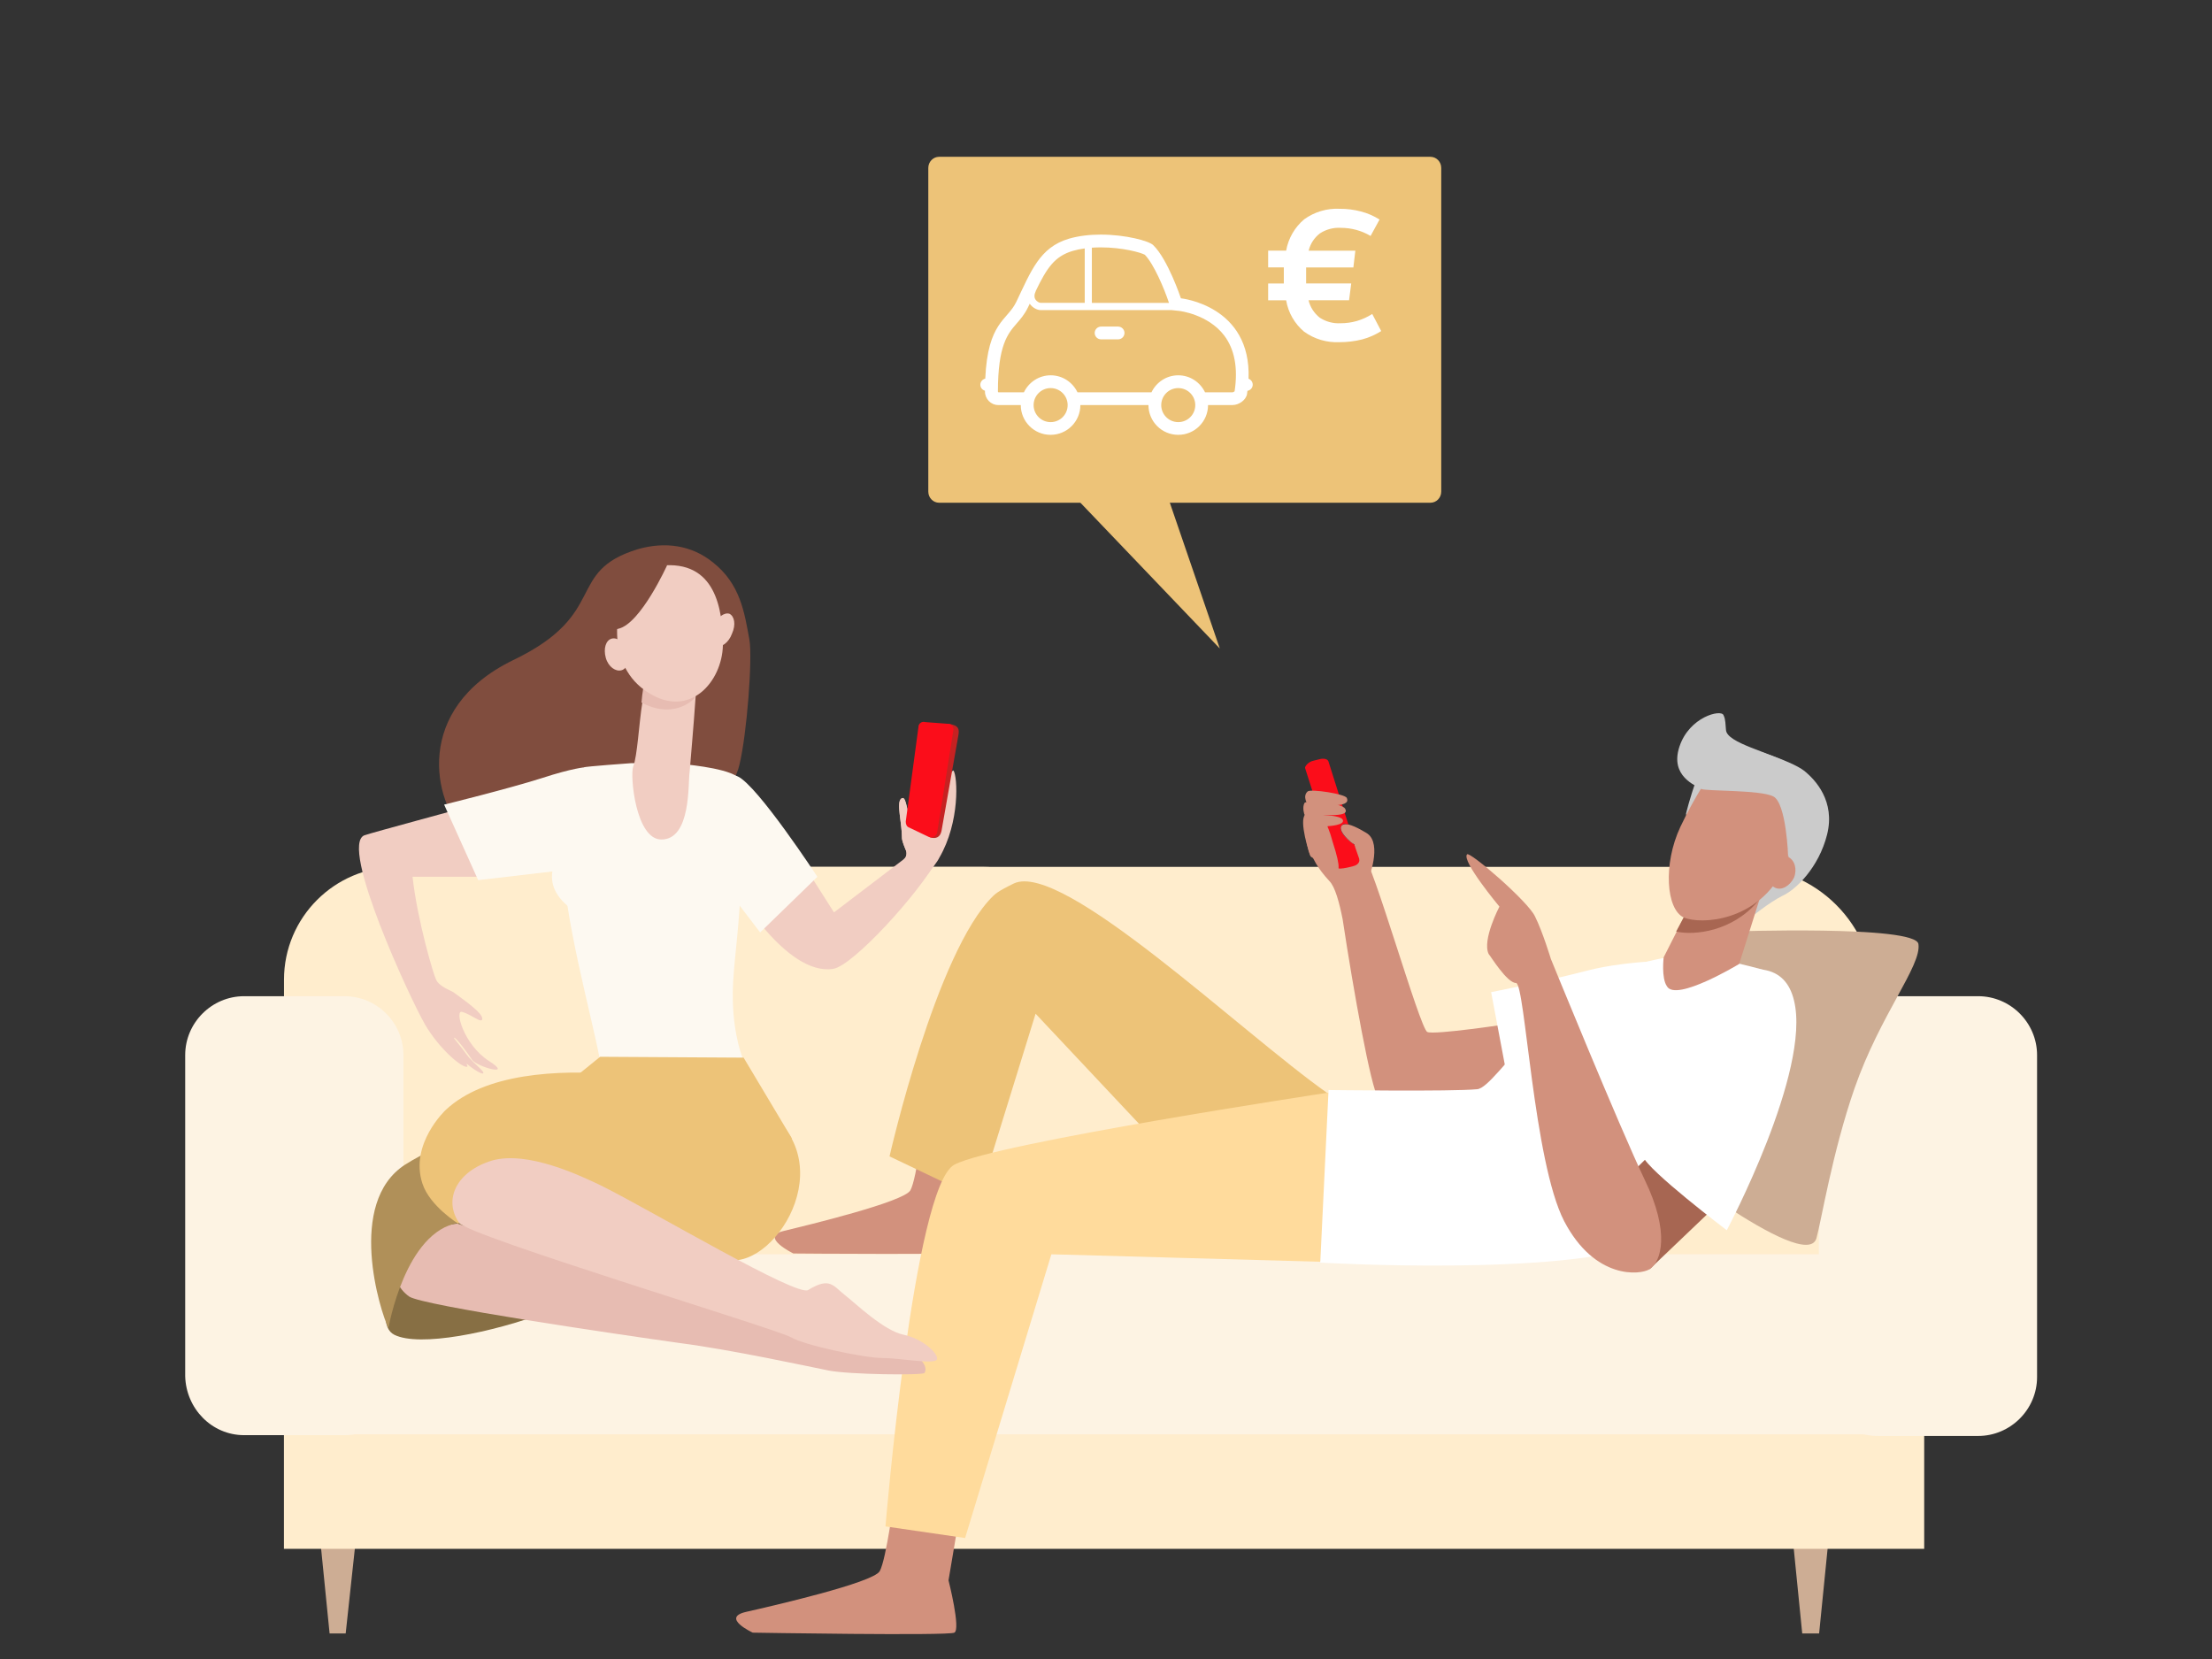 <svg viewBox="0 0 360 270" xmlns="http://www.w3.org/2000/svg"><rect x="0" y="0" width="360" height="270" fill="#333333" stroke="none"/><path d="m121.96 104.08c-.81-4.46-1.49-9.05-5.94-12.56-3.51-2.84-7.83-3.38-12.15-2.16-12.02 3.65-4.59 10.53-20.39 18.09-16.34 7.97-12.83 23.09-7.97 27.82 23.09 22.41 43.34-3.78 44.83-10.8 1.22-5 2.16-17.42 1.62-20.39z" fill="#804d3e"/><path d="m293.31 265.84h2.75l1.62-16.2h-5.99z" fill="#cdad94"/><path d="m53.64 265.84h2.62l1.75-16.2h-5.99z" fill="#cdad94"/><path d="m159.91 141.08h-95.33c-10.13 0-18.36 8.24-18.36 18.36v37.67h132.05v-37.67c0-10.13-8.24-18.36-18.36-18.36z" fill="#ffedcd"/><path d="m283.86 141.08h-203.62c-11.75 0-21.33 9.59-21.33 21.33v46.45h246.15v-46.45c0-11.88-9.45-21.33-21.2-21.33z" fill="#ffedcd"/><path d="m46.21 205.21h266.95v46.86h-266.95z" fill="#ffedcd"/><path d="m305.6 233.7h16.34c5.27 0 9.59-4.32 9.59-9.59v-52.39c0-5.27-4.32-9.59-9.59-9.59h-16.34c-5.27 0-9.59 4.32-9.59 9.59v52.39c0 5.27 4.32 9.59 9.59 9.59z" fill="#fdf3e3"/><path d="m39.73 233.57h16.34c5.27 0 9.59-4.32 9.59-9.59v-52.26c0-5.27-4.32-9.59-9.59-9.59h-16.34c-5.27 0-9.59 4.32-9.59 9.59v52.26c.14 5.27 4.32 9.59 9.59 9.59z" fill="#fdf3e3"/><path d="m46.75 233.43h265.6c5.4 0 9.86-4.46 9.86-9.86v-9.59c0-5.4-4.46-9.86-9.86-9.86h-265.6c-5.4 0-9.86 4.46-9.86 9.86v9.59c0 5.54 4.46 9.86 9.86 9.86z" fill="#fdf3e3"/><path d="m214.73 129.19c1.49-1.22 1.35 2.3 2.03 2.57 1.22.54.68 2.7 1.35 3.24.68.68 3.78 4.32 3.78 4.32 1.35.41 9.18 28.09 10.4 28.63 1.08.54 13.5-1.35 13.5-1.35l2.97 10.67s-22.68 4.19-24.44 1.49c-1.22-1.76-4.05-17.55-5.81-29.17-.54-2.7-1.22-5.27-2.16-6.21-1.89-2.03-2.84-3.78-3.24-5.4-.41-1.08-.14-7.29 1.62-8.78z" fill="#d2917d"/><path d="m160.85 184.01-1.89 11.21s1.89 8.1.95 8.51c-.95.54-30.79.27-30.79.27s-5.54-2.7-1.62-3.65 19.58-4.73 20.66-6.62 2.3-12.42 2.3-12.42l10.4 2.7z" fill="#d2917d"/><path d="m156.26 245.99-1.89 11.21s2.03 7.97.95 8.51c-.95.54-32.81 0-32.81 0s-5.27-2.43-1.08-3.38 20.66-4.73 21.74-6.62 2.43-12.42 2.43-12.42l10.67 2.7z" fill="#d2917d"/><path d="m268.6 173.21 12.83-21.6s30.38-1.08 30.79 2.03c.54 3.51-6.21 11.48-10.4 23.49-3.65 10.53-5.4 21.6-6.21 24.44-1.89 5.81-28.09-14.99-28.09-14.99z" fill="#cdad94"/><path d="m224.58 181.04s-4.73-.54-8.51-3.11c-14.18-9.99-43.07-37.81-51.04-34.16-.81.41-2.57 1.22-3.38 2.03-9.32 9.05-16.88 42.4-16.88 42.4l14.45 6.89 9.32-30.11 27.41 29.17 28.63-13.1z" fill="#edc378"/><path d="m237.82 178.34-21.47-.54s-54.55 8.24-61.03 11.75c-6.62 3.51-11.21 58.87-11.21 58.87l12.96 1.89 14.04-46.18 43.75 1.22 22.95-27.01z" fill="#ffdb9c"/><path d="m274.95 156.2s-9.86 0-16.61 1.76-15.66 3.51-15.66 3.51l2.57 13.64s13.91-2.43 14.58-2.43c.81-.13 15.12-16.47 15.12-16.47z" fill="#fff"/><path d="m286.97 157.82s4.32 3.51 2.7 15.12c-1.49 11.61-8.24 24.03-21.87 29.44-13.5 5.4-52.93 3.11-52.93 3.11l1.35-28.09s19.98.27 24.17-.13c3.38-.27 12.15-18.09 30.25-21.33 4.86-.95 10.26.27 16.34 1.89z" fill="#fff"/><path d="m284.94 149.31s2.97-2.43 5.13-3.51c2.16-.95 5.94-4.59 7.29-9.99s-1.89-8.91-3.78-10.4-10.13-4.46-13.37-4.19-5.81 11.21-5.81 11.21l1.35 9.59 9.18 7.29z" fill="#cbcbcb"/><path d="m275.08 147.29-4.32 8.51s-.41 3.38.54 4.73c1.49 2.57 11.75-3.65 11.75-3.65l4.59-14.58-12.56 5z" fill="#d2917d"/><path d="m286.16 146.61c-4.19 5-10.4 5.67-13.37 5l2.3-4.32 12.42-5z" fill="#a86652"/><path d="m288.59 126.49c-3.51-3.24-9.18-2.43-11.61 1.62-1.08 1.76-2.3 3.92-3.51 6.48-2.84 6.08-2.3 13.37.54 14.72 2.84 1.22 12.15.68 16.34-7.97 2.43-5.4 1.89-11.34-1.76-14.85z" fill="#d2917d"/><path d="m287.91 141.08c-.54 1.35-.14 2.84.95 3.38 1.08.54 2.43-.27 3.11-1.62.54-1.35.14-2.84-.95-3.38-1.08-.41-2.57.27-3.11 1.62z" fill="#d2917d"/><path d="m291.02 139.46s1.76-2.7 2.57-5.67 0-7.83-2.7-9.59-9.86-3.24-9.99-5.4-.27-2.03-.41-2.43c-.41-.95-5.54.27-7.16 5.13s2.7 6.35 3.51 6.89c.81.41 9.59.13 11.75 1.22 2.16 1.08 2.43 9.86 2.43 9.86z" fill="#cbcbcb"/><path d="m283.32 192.39-14.85 14.17-6.89-11.74 12.15-12.02z" fill="#a76652"/><path d="m252.4 156.06s11.07 27.14 15.26 35.92c4.19 8.64 2.7 13.37.81 14.58-1.49.95-8.91 1.76-13.91-7.83-5-9.72-6.35-38.75-7.83-38.75s-4.19-4.46-4.46-4.73c-1.08-2.3 1.76-7.7 1.76-7.7s-6.21-7.43-5.27-8.51c.41-.54 9.99 7.7 11.07 10.13 1.22 2.43 2.57 6.89 2.57 6.89z" fill="#d2917d"/><path d="m267.39 188.2s5.4-32.14 19.58-30.38c2.7.41 4.32 2.16 5 5 2.84 11.48-10.94 37.4-10.94 37.4s-12.83-9.72-13.64-12.02z" fill="#fff"/><path d="m220.4 137.43-1.08-3.24c-.41-.13-.81 0-1.08.13-.81.81 1.62 2.84 2.16 3.11z" fill="#13375b"/><path d="m221.21 139.86c.14.41-.27.81-.95 1.08h-.14c.27 1.35 2.57 2.16 2.57 2.16s2.3-5.67-.14-7.43c0 0-1.89-1.22-3.11-1.49-.41-.13-.81 0-1.08.13-.81.81 1.49 2.84 2.03 3.11l.81 2.43z" fill="#d2917d"/><path d="m212.41 125.03 5.13 16.07c.14.41.96.25 1.64.12 0 0 1.22-.27 1.08-.27.68-.13 1.08-.68.95-1.08 0-.13.27.68-.81-2.43-.54-.27-2.84-2.16-2.03-3.11.27-.27.54-.27 1.08-.13l-3.24-10.26c-.14-.41-.68-.54-1.35-.41l-1.08.27c-.81.14-1.5.96-1.37 1.23z" fill="#fb0d1a"/><g fill="#d2917d"><path d="m212.84 130.95s-.95-1.35 0-2.16c.54-.41 6.08.41 6.35 1.08.81 1.76-4.32 1.08-6.35 1.08z"/><path d="m212.3 132.57s-.41-1.08 0-1.89c.41-.54 6.21 0 6.62.95.95 1.62-4.46.81-6.62.95z"/><path d="m212.43 132.57s5.54-.13 6.08.81-2.43 1.08-2.43 1.08l-2.84 4.59c-.14 0-1.89-5.54-.81-6.48z"/><path d="m215.94 134.32s.41.68.95 2.7c1.49 4.59.95 4.73.41 5s-3.51-2.43-3.92-2.57c-.41-.13-1.62-5.81-.81-7.83.81-2.03 1.49-2.43 1.49-2.43l1.89 5.13z"/></g><path d="m73.89 168.89c-.14 0 1.08 1.35 2.03 2.7s3.11 2.84 2.7 3.11c-.27.13-1.62-.68-2.7-1.62.14.41.27.54 0 .54-.95 0-4.46-2.97-6.75-6.89s-14.04-29.17-9.86-30.79c1.62-.54 14.72-4.05 18.09-5l1.62 11.75h-11.88c.81 7.29 3.51 16.2 3.78 16.61.41 1.22 2.43 1.89 2.84 2.16 2.03 1.49 4.73 3.38 4.73 4.32s-1.76-.68-3.24-1.08c-1.35-.54.14 5.27 4.32 7.97 4.05 2.57-1.62 1.08-2.7-.13-.81-1.22-2.7-3.78-2.97-3.65z" fill="#f1cdc2"/><path d="m154.24 126.63c-.14-.13-.27 0-.41.54-.14-1.49-.95-3.38-1.22-3.38-.41-.13.41 2.43.14 4.05s-.27 3.51-.41 3.51c-.27 0 .14-2.3.27-3.92.14-1.62-2.7-7.83-1.76-2.97 1.08 4.86-2.03 9.99-2.7 8.64s-.68-3.78-1.49-3.11.14 3.92.14 6.48c0 .27.27 1.08.68 2.03.14.54 0 1.08-.41 1.35l-11.34 8.64-6.35-9.99-9.86 5.81s8.37 14.58 16.07 13.37c3.11-.41 13.91-12.15 17.15-18.09 3.51-5.81 2.16-12.15 1.49-12.96z" fill="#f1cdc2"/><path d="m120.07 126.36c3.24 1.49 12.96 16.34 12.96 16.34l-9.32 9.05-6.08-7.97s-1.49-19.31 2.43-17.42z" fill="#fdf9f1"/><path d="m95.23 124.87s-2.03.13-7.02 1.76c-5.54 1.76-15.93 4.32-15.93 4.32l5.54 12.29 18.5-2.16c0-.13 1.76-16.2-1.08-16.2z" fill="#fdf9f1"/><path d="m120.88 172.27c-5 2.7-22.95 2.16-22.95 2.16-.54-5-5-20.25-6.08-30.92-1.35-7.43 1.76-7.56 3.24-18.63 0-.13 7.7-.68 7.7-.68l7.97.13s7.02.54 9.18 2.03c.14.13 1.08 12.69.41 21.6-.41 6.08-1.22 10.94-1.08 14.99.14 5.81 1.62 9.32 1.62 9.32z" fill="#fdf9f1"/><path d="m97.66 172-18.5 14.99s34.43 17.96 46.45 14.58l3.24-16.34-7.83-13.1-23.36-.14z" fill="#edc378"/><path d="m94.28 191.85s-13.23-2.03-21.06 4.32c-7.97 6.35-13.1 19.04-9.05 21.06 4.05 2.03 15.8-.27 25.11-3.78 9.45-3.24 12.69-19.71 5-21.6z" fill="#876f44"/><path d="m64.85 205.08c-1.08 2.43-.14 4.59 1.76 5.94 2.3 1.49 33.49 6.08 44.02 7.56 8.37 1.08 20.79 3.78 24.17 4.46s15.39.81 15.66.41c.68-1.08-.81-2.97-3.24-3.51-2.43-.68-4.19-.13-9.05-3.38-4.86-3.24-6.62-.68-7.97.13-1.22.81-55.77-17.55-55.77-17.55s-7.16.67-9.59 5.94z" fill="#e7bcb2"/><path d="m95.09 174.97s-24.17 11.34-29.17 14.58c-9.59 6.21-4.05 23.9-2.7 26.6 0 0 2.7-15.8 11.48-17.15l1.49-7.43 18.9-16.61z" fill="#b09059"/><path d="m119.26 177.94s-34.03-9.18-46.72 2.7c0 0-5.94 5.54-3.78 12.02 1.22 3.65 5.81 6.48 5.81 6.48s11.75-10.13 16.61-8.37 23.49 14.85 28.9 14.31c8.37-1.08 18.23-20.39-.81-27.14z" fill="#edc378"/><path d="m98.06 193.06c-3.65-1.76-12.15-5.81-17.96-4.19-5.81 1.76-7.97 6.35-5.4 10.13 1.49 2.16 51.72 17.28 54.01 18.63 2.3 1.35 12.02 3.38 14.85 3.38s8.37 1.08 8.91.27c.41-.81-2.16-3.38-5.4-4.05s-7.7-5-9.59-6.48c-1.89-1.49-2.43-2.97-5.94-.81-1.76 1.22-25.11-12.69-33.49-16.88z" fill="#f1cdc2"/><path d="m121.83 141.35c.27 7.83-7.56 9.99-16.2 9.99s-15.8-3.78-15.8-8.64 5.81-11.07 14.45-11.48c10.94-.27 17.42 4.05 17.55 10.13z" fill="#fdf9f1"/><path d="m104.95 111.24s-.14 1.35-.41 3.11c-.54 3.24-.81 8.78-1.49 10.4-.54 1.49.41 11.88 4.59 11.88 4.86 0 4.32-9.18 4.59-10.94.14-1.76.68-7.83.95-11.88.14-2.16.27-3.78.27-3.78l-8.51 1.22z" fill="#f1cdc2"/><path d="m113.05 113.67c.14-2.16.27-3.65.27-3.65l-8.51 1.35s-.27 1.22-.41 2.97c3.51 1.89 6.62 1.22 8.64-.68z" fill="#e7bcb2"/><path d="m107.52 92.06s-3.38.81-5.4 3.92-3.51 12.42 3.38 16.74c6.75 4.32 12.02-1.76 12.15-7.7 0-5.94-1.22-13.91-10.13-12.96z" fill="#f1cdc2"/><path d="m119.13 103.13c-.54 1.49-1.76 2.3-2.57 2.03s-1.08-1.76-.41-3.24c.54-1.49 1.76-2.3 2.57-2.03.81.41 1.08 1.76.41 3.24z" fill="#f1cdc2"/><path d="m108.6 91.93s-4.32 9.59-7.97 10.4c-3.78.81-3.65 5.67-3.65 5.67s.14-11.07 3.65-13.64c3.38-2.57 7.97-2.43 7.97-2.43z" fill="#804d3e"/><path d="m102.11 105.97c.41 1.49 0 2.84-.95 3.11s-2.16-.54-2.57-2.03 0-2.84.95-3.11 2.16.68 2.57 2.03z" fill="#f1cdc2"/><path d="m155.18 125.41c-.14-.13-1.22 1.22-1.35 1.76-.14-1.49-.95-3.38-1.22-3.38-.41-.13.41 2.43.14 4.05s-.27 3.51-.41 3.51c-.27 0 .14-2.3.27-3.92.14-1.62-2.7-7.83-1.76-2.97 1.08 4.86-2.03 9.99-2.7 8.64s-.68-3.78-1.49-3.11.14 3.92.14 6.48c0 .27.27 1.08.68 2.03.14.54 0 1.08-.41 1.35l3.99 2.31c.68-.95 1.42-1.77 1.82-2.58 3.38-5.81 2.97-13.23 2.3-14.18z" fill="#f1cdc2"/><path d="m153.33 117.88-1.94 18.2v.21c.95.27 1.62-.03 1.84-1.06l2.75-15.6c.19-1.05-.04-1.56-1.45-1.81l-1.21.05z" fill="#c52222"/><path d="m149.49 118.21-2.08 15.5c0 .42.14.83.55.97l3.18 1.52c.55.28 1.25-.14 1.38-.69l2.63-16.6c.14-.55-.28-1.11-.83-1.11l-3.74-.28c-.55-.14-.97.14-1.11.69z" fill="#fb0d1a"/><path d="m152.84 81.82h79.96c.97 0 1.76-.81 1.76-1.81v-52.68c0-1-.79-1.81-1.76-1.81h-79.96c-.97 0-1.76.81-1.76 1.81v52.68c0 1 .79 1.81 1.76 1.81z" fill="#edc378"/><path d="m223.31 51.11c-.77.49-1.6.87-2.48 1.13-.87.25-1.77.37-2.68.37-1.2.06-2.38-.26-3.38-.92-.9-.72-1.54-1.71-1.81-2.83h6.6l.35-2.73h-7.34c-.01-.15-.01-.31 0-.46v-1.68c-.01-.15-.01-.31 0-.46h7.69l.32-2.73h-7.6c.27-1.12.92-2.12 1.84-2.82 1-.65 2.19-.97 3.38-.9.85 0 1.7.11 2.52.33s1.61.56 2.34.99l1.46-2.67c-.93-.59-1.95-1.03-3.02-1.31-1.14-.3-2.31-.45-3.49-.44-2.06-.1-4.09.51-5.75 1.71-1.55 1.3-2.59 3.11-2.94 5.1h-2.93v2.73h2.55c-.01.15-.01.31 0 .46v1.7c-.01.15-.01.31 0 .46h-2.55v2.73h2.93c.33 2 1.37 3.81 2.92 5.11 1.68 1.21 3.71 1.81 5.78 1.71 1.24 0 2.47-.15 3.67-.45 1.1-.29 2.14-.75 3.1-1.36l-1.46-2.78z" fill="#fff"/><path d="m188.73 76.98 9.79 28.56-27.31-28.56z" fill="#edc378"/><path d="m203.2 61.66c.47-11.96-11.01-13.11-11.01-13.11s-2.11-6.34-4.51-8.66c-.7-.68-4.47-1.71-8.54-1.71-1.74 0-3.54.19-5.18.67-4.77 1.42-6.15 5.26-8.57 10.3-1.44 3.01-4.63 3.23-5.04 12.47-.45.11-.8.5-.8.99s.32.85.75.98v.12c0 1.21.96 2.21 2.16 2.21h3.67c0 2.68 2.17 4.85 4.85 4.85s4.85-2.17 4.85-4.85h11.08c0 2.68 2.17 4.85 4.85 4.85s4.85-2.17 4.85-4.85h3.99c1.02 0 2.2-.8 2.36-1.82.03-.17.04-.33.06-.49.48-.09.86-.49.86-1 0-.44-.28-.82-.67-.97zm-25.49-21.35c.46-.03.94-.05 1.44-.05 3.55 0 6.52.84 7.17 1.2 1.46 1.5 3.16 5.52 3.9 7.75l.03.09h-12.55v-8.98zm-9.18 7.19s.03-.1.04-.15c1.79-3.71 3.05-5.63 6-6.51.61-.18 1.27-.32 1.97-.41v8.86h-7.18c-.16 0-.59-.16-.84-.55-.22-.34-.22-.76 0-1.24zm2.46 21.2c-1.53 0-2.77-1.24-2.77-2.77s1.24-2.77 2.77-2.77 2.77 1.24 2.77 2.77-1.24 2.77-2.77 2.77zm20.77 0c-1.53 0-2.77-1.24-2.77-2.77s1.24-2.77 2.77-2.77 2.77 1.24 2.77 2.77-1.24 2.77-2.77 2.77zm9.16-5.01c-.08.07-.24.16-.32.16h-4.48c-.78-1.63-2.43-2.77-4.36-2.77s-3.58 1.14-4.36 2.77h-12.04c-.78-1.63-2.43-2.77-4.36-2.77s-3.58 1.14-4.36 2.77h-4.15s-.08-.05-.08-.13c0-7.57 1.62-9.42 3.04-11.06.64-.74 1.31-1.51 1.84-2.61.1-.21.2-.42.3-.62.46.68 1.24 1.04 1.78 1.04h21.31l1.31.14s4.61.54 7.23 3.97c1.71 2.24 2.29 5.31 1.71 9.11z" fill="#fff"/><path d="m181.97 53.15h-2.77c-.57 0-1.04.47-1.04 1.04s.47 1.04 1.04 1.04h2.77c.57 0 1.04-.47 1.04-1.04s-.47-1.04-1.04-1.04z" fill="#fff"/></svg>